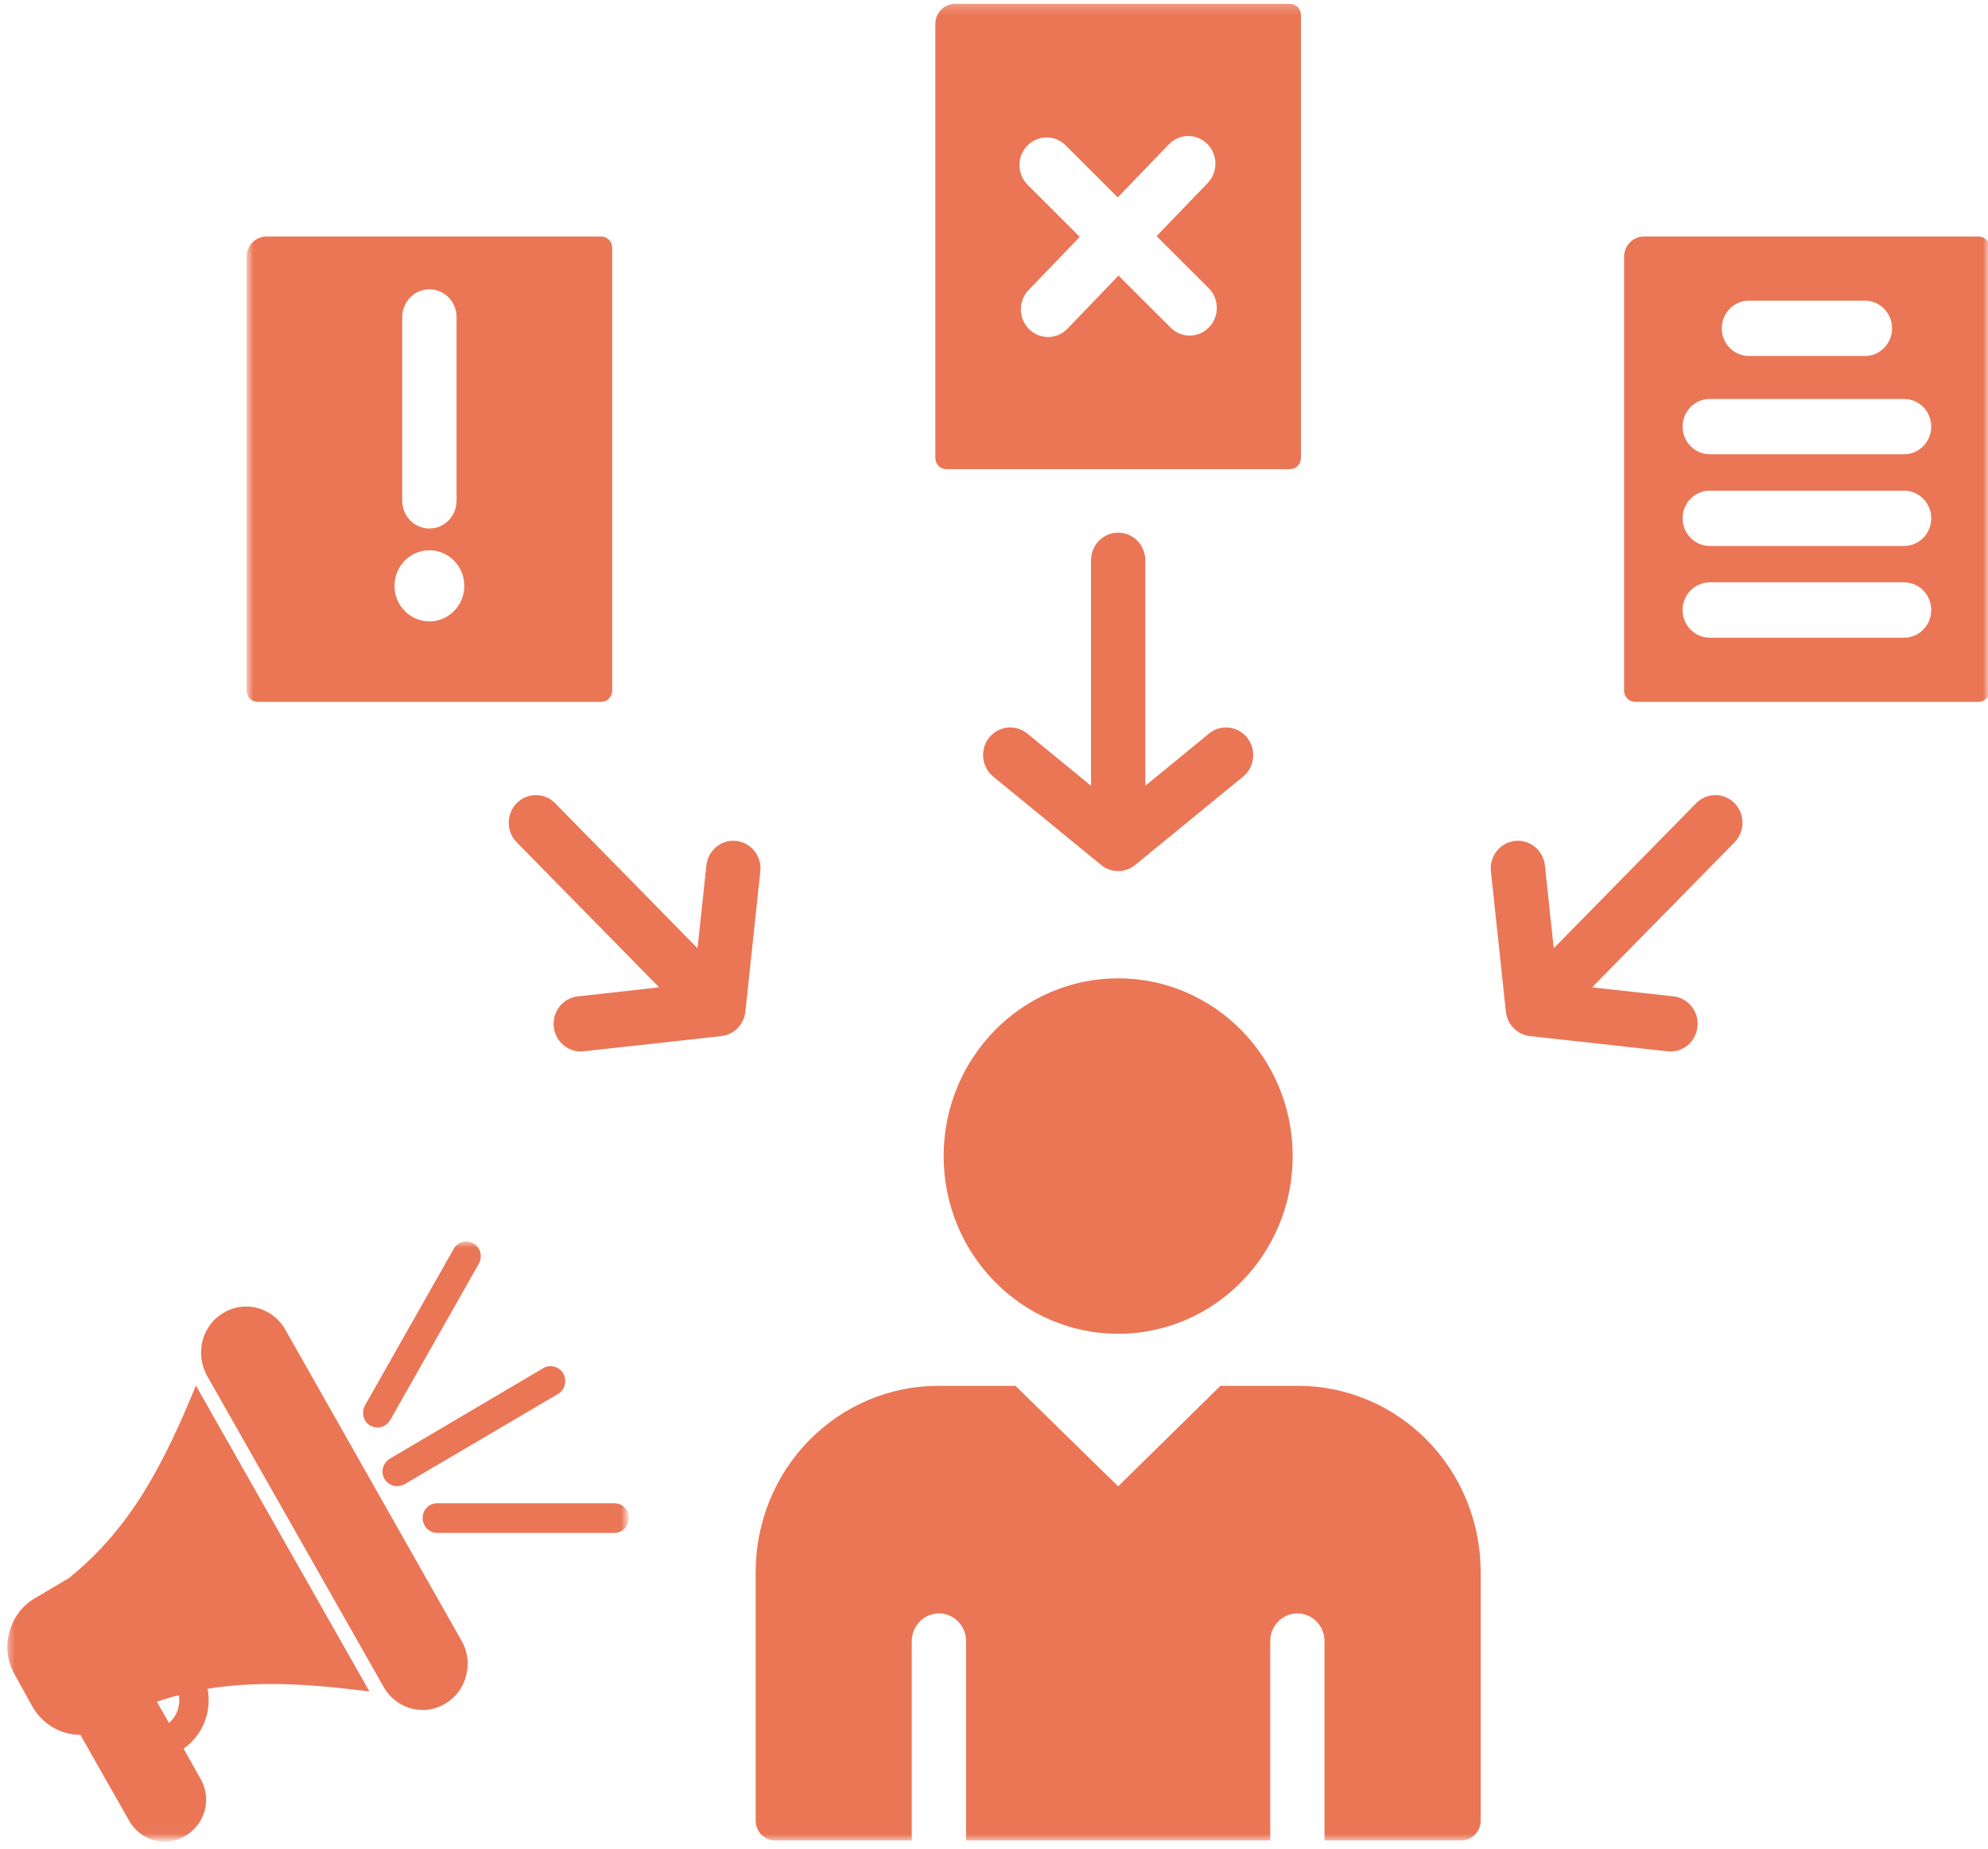 <?xml version="1.0" encoding="UTF-8"?> <svg xmlns="http://www.w3.org/2000/svg" width="200" height="186" viewBox="0 0 200 186" fill="none"><mask id="mask0_209_133" style="mask-type:luminance" maskUnits="userSpaceOnUse" x="24" y="0" width="176" height="186"><path d="M24.818 0.24H200V185.24H24.818V0.24Z" fill="white"></path></mask><g mask="url(#mask0_209_133)"><path fill-rule="evenodd" clip-rule="evenodd" d="M165.388 23.791H199.063C199.675 23.791 200.174 24.294 200.174 24.918V69.477C200.174 69.774 200.055 70.062 199.848 70.273C199.641 70.488 199.358 70.604 199.063 70.604H164.497C164.205 70.604 163.922 70.488 163.715 70.273C163.508 70.062 163.39 69.774 163.39 69.477V25.825C163.39 24.703 164.286 23.791 165.388 23.791ZM172.007 54.921H191.557C193.065 54.921 194.289 53.673 194.289 52.138C194.289 50.602 193.065 49.359 191.557 49.359H172.007C170.499 49.359 169.274 50.602 169.274 52.138C169.274 53.673 170.499 54.921 172.007 54.921ZM172.007 64.148H191.557C193.065 64.148 194.289 62.9 194.289 61.365C194.289 59.829 193.065 58.581 191.557 58.581H172.007C170.499 58.581 169.274 59.829 169.274 61.365C169.274 62.9 170.499 64.148 172.007 64.148ZM172.007 45.694H191.557C193.065 45.694 194.289 44.447 194.289 42.911C194.289 41.38 193.065 40.132 191.557 40.132H172.007C170.499 40.132 169.274 41.38 169.274 42.911C169.274 44.447 170.499 45.694 172.007 45.694ZM175.944 35.809H187.62C189.123 35.809 190.348 34.566 190.348 33.03C190.348 31.495 189.123 30.247 187.62 30.247H175.944C174.436 30.247 173.215 31.495 173.215 33.03C173.215 34.566 174.436 35.809 175.944 35.809ZM96.1 0.382H129.775C130.387 0.382 130.881 0.885 130.881 1.509V46.068C130.881 46.369 130.763 46.653 130.556 46.868C130.349 47.079 130.066 47.195 129.775 47.195H95.209C94.913 47.195 94.63 47.079 94.423 46.868C94.216 46.653 94.098 46.369 94.098 46.068V2.416C94.098 1.294 94.993 0.382 96.1 0.382ZM108.629 23.829L103.484 29.172C102.428 30.265 102.445 32.028 103.522 33.103C104.599 34.179 106.331 34.162 107.387 33.065L112.528 27.722L117.774 32.962C118.851 34.037 120.583 34.02 121.635 32.923C122.691 31.826 122.674 30.062 121.597 28.987L116.355 23.752L121.496 18.41C122.552 17.313 122.535 15.549 121.458 14.478C120.38 13.403 118.653 13.42 117.597 14.517L112.452 19.855L107.205 14.62C106.132 13.544 104.401 13.562 103.345 14.659C102.289 15.751 102.305 17.515 103.383 18.59L108.629 23.829ZM26.808 23.791H60.483C61.095 23.791 61.589 24.294 61.589 24.918V69.477C61.589 69.774 61.475 70.062 61.264 70.273C61.057 70.488 60.778 70.604 60.483 70.604H25.917C25.621 70.604 25.342 70.488 25.131 70.273C24.924 70.062 24.81 69.774 24.81 69.477V25.825C24.81 24.703 25.706 23.791 26.808 23.791ZM40.469 31.886V50.383C40.469 51.918 41.694 53.166 43.198 53.166C44.706 53.166 45.931 51.918 45.931 50.383V31.886C45.931 30.351 44.706 29.103 43.198 29.103C41.694 29.103 40.469 30.351 40.469 31.886ZM43.198 62.509C45.136 62.509 46.712 60.909 46.712 58.934C46.712 56.96 45.136 55.355 43.198 55.355C41.263 55.355 39.687 56.96 39.687 58.934C39.687 60.909 41.263 62.509 43.198 62.509ZM115.223 79.044L121.635 73.787C122.809 72.828 124.533 73.017 125.475 74.213C126.421 75.409 126.235 77.164 125.061 78.123L114.201 87.014C113.204 87.832 111.78 87.832 110.779 87.014L99.923 78.123C98.749 77.164 98.559 75.409 99.505 74.213C100.451 73.017 102.17 72.828 103.345 73.787L109.761 79.044V56.362C109.761 54.826 110.982 53.583 112.49 53.583C113.998 53.583 115.223 54.826 115.223 56.362V79.044ZM160.171 99.321L168.354 100.229C169.853 100.392 170.939 101.769 170.774 103.292C170.613 104.819 169.266 105.924 167.766 105.756L153.916 104.225C152.64 104.087 151.635 103.059 151.495 101.76L149.991 87.656C149.827 86.133 150.912 84.756 152.412 84.593C153.911 84.425 155.259 85.531 155.424 87.058L156.311 95.39L170.639 80.794C171.707 79.711 173.435 79.711 174.504 80.794C175.568 81.883 175.568 83.646 174.504 84.73L160.171 99.321ZM66.312 99.321L51.98 84.73C50.915 83.646 50.915 81.883 51.98 80.794C53.048 79.711 54.78 79.711 55.844 80.794L70.173 95.39L71.064 87.058C71.225 85.531 72.576 84.425 74.072 84.593C75.571 84.756 76.657 86.133 76.492 87.656L74.988 101.76C74.853 103.059 73.843 104.087 72.568 104.225L58.717 105.756C57.222 105.924 55.87 104.819 55.709 103.292C55.545 101.769 56.63 100.392 58.13 100.229L66.312 99.321ZM91.728 185.141H77.975C77.455 185.141 76.961 184.93 76.593 184.56C76.226 184.186 76.023 183.683 76.023 183.154V158.114C76.023 153.155 77.958 148.397 81.405 144.887C84.847 141.382 89.519 139.407 94.394 139.407H102.158L112.49 149.516L122.78 139.407H130.59C135.46 139.407 140.132 141.382 143.579 144.887C147.022 148.397 148.961 153.155 148.961 158.114V183.154C148.961 183.683 148.754 184.186 148.386 184.56C148.023 184.93 147.524 185.141 147.009 185.141H133.251V165.087C133.251 163.552 132.026 162.304 130.522 162.304C129.014 162.304 127.789 163.552 127.789 165.087V185.141H97.19V165.087C97.19 163.552 95.969 162.304 94.461 162.304C92.953 162.304 91.728 163.552 91.728 165.087V185.141ZM112.49 98.414C122.18 98.414 130.049 106.423 130.049 116.295C130.049 126.163 122.18 134.172 112.49 134.172C102.8 134.172 94.934 126.163 94.934 116.295C94.934 106.423 102.8 98.414 112.49 98.414Z" fill="#EA7656"></path></g><mask id="mask1_209_133" style="mask-type:luminance" maskUnits="userSpaceOnUse" x="0" y="124" width="63" height="61"><path d="M0.534 124.845H62.983V184.959H0.534V124.845Z" fill="white"></path></mask><g mask="url(#mask1_209_133)"><path fill-rule="evenodd" clip-rule="evenodd" d="M8.086 174.516C6.11 174.516 4.276 173.436 3.284 171.715L1.488 168.468C0.753 167.199 0.534 165.668 0.939 164.214C1.307 162.755 2.223 161.525 3.503 160.777L6.916 158.759C13.185 153.718 16.484 147.223 19.711 139.381L37.165 170.15C33.828 169.737 30.567 169.401 27.302 169.401C25.029 169.401 22.905 169.552 20.885 169.887C21.325 172.167 20.408 174.554 18.465 175.901L20.189 178.964C20.738 179.931 20.885 181.054 20.594 182.134C20.298 183.218 19.601 184.112 18.651 184.676C18.026 185.05 17.291 185.274 16.56 185.274C15.094 185.274 13.734 184.452 13.003 183.179L8.086 174.516ZM61.809 154.204H43.987C43.18 154.204 42.521 153.533 42.521 152.711C42.521 151.851 43.18 151.219 43.987 151.219H61.809C62.615 151.219 63.274 151.851 63.274 152.711C63.274 153.533 62.615 154.204 61.809 154.204ZM39.953 149.498C39.442 149.498 38.965 149.24 38.669 148.754C38.268 148.044 38.525 147.145 39.222 146.737L54.657 137.626C55.354 137.213 56.271 137.475 56.676 138.185C57.078 138.895 56.82 139.828 56.123 140.237L40.688 149.313C40.468 149.425 40.211 149.498 39.953 149.498ZM37.972 143.601C37.718 143.601 37.499 143.523 37.241 143.411C36.544 143.003 36.325 142.069 36.726 141.36L45.639 125.638C46.04 124.928 46.923 124.67 47.616 125.078C48.351 125.487 48.57 126.425 48.169 127.13L39.256 142.852C38.965 143.338 38.487 143.601 37.972 143.601ZM17.988 170.524C17.257 170.709 16.522 170.933 15.787 171.195L16.999 173.324C17.806 172.614 18.174 171.569 17.988 170.524ZM42.521 172.017C40.908 172.017 39.404 171.122 38.597 169.702L20.814 138.37C20.227 137.29 20.079 136.056 20.374 134.86C20.704 133.668 21.435 132.658 22.499 132.06C23.158 131.651 23.965 131.427 24.738 131.427C26.385 131.427 27.889 132.322 28.696 133.742L46.446 165.07C47.066 166.154 47.214 167.384 46.885 168.58C46.589 169.775 45.82 170.782 44.794 171.38C44.097 171.793 43.328 172.017 42.521 172.017Z" fill="#EA7656"></path></g></svg> 